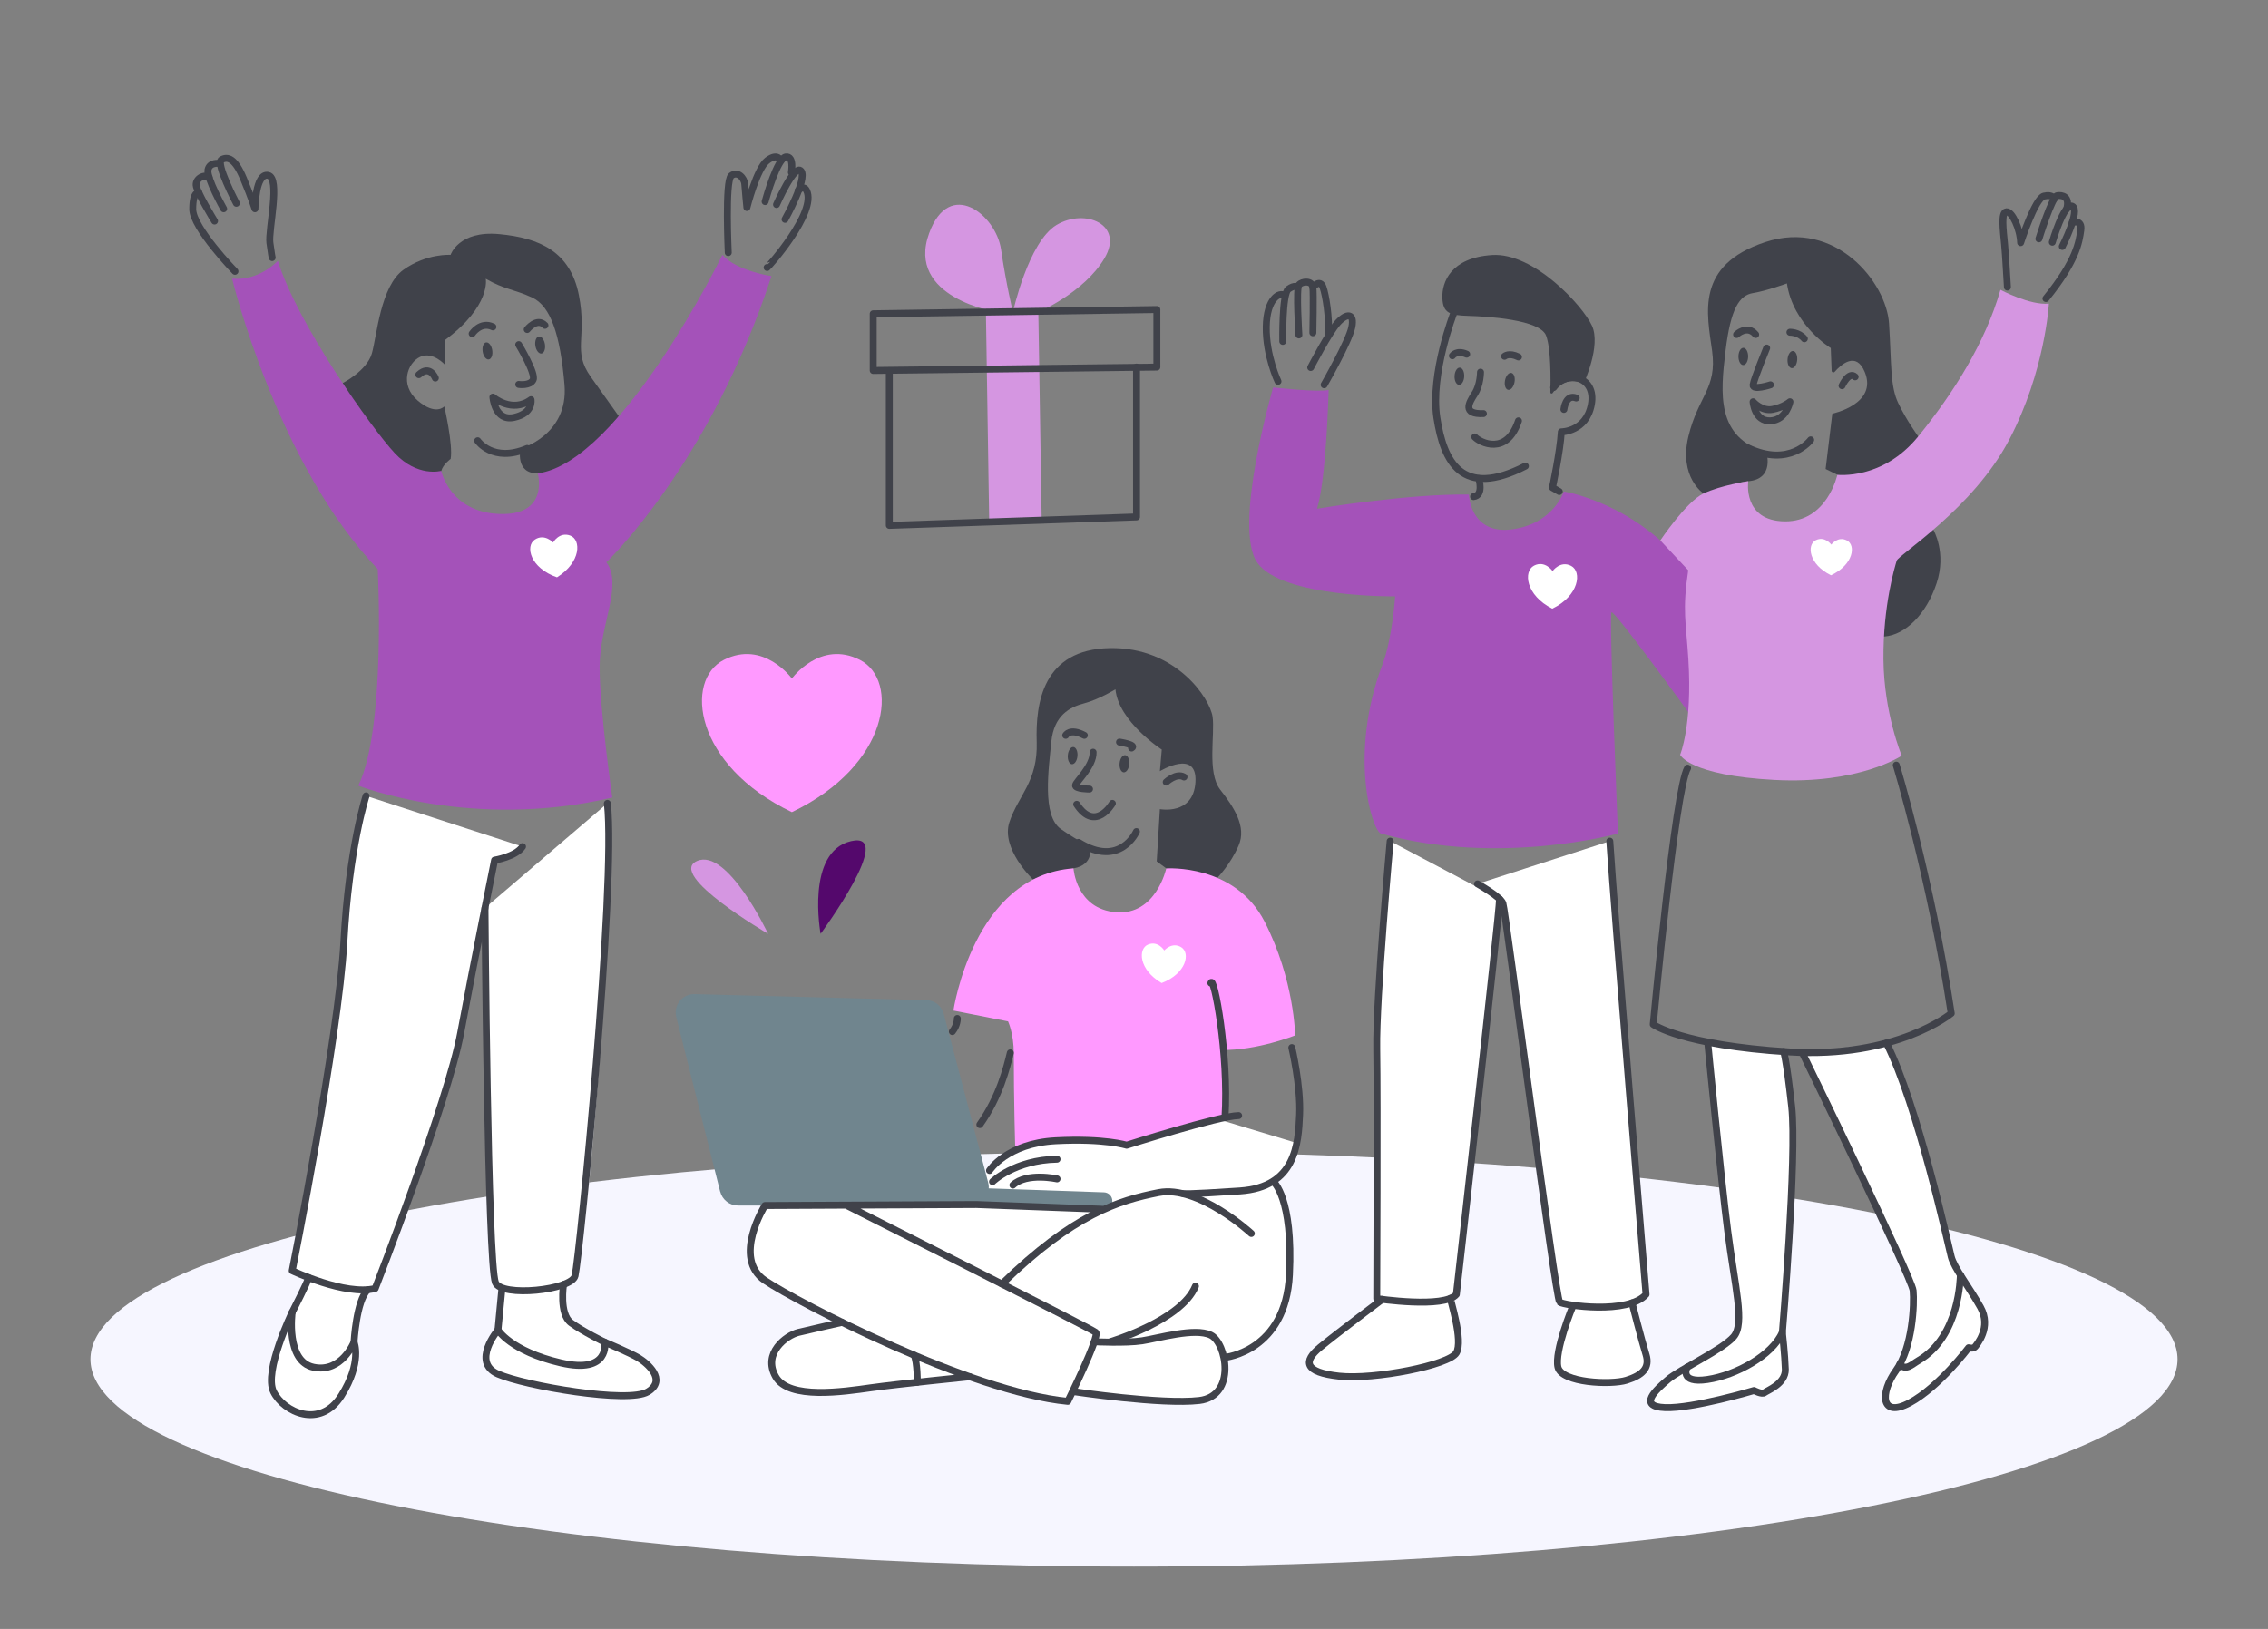<svg width="490" height="352" viewBox="0 0 490 352" fill="none" xmlns="http://www.w3.org/2000/svg">
<rect x="0" y="0" width="490" height="352" fill="#808080" stroke="none"/>
<g clip-path="url(#clip0_366_2251)">
<path d="M245 338.525C369.517 338.525 470.457 318.466 470.457 293.722C470.457 268.979 369.517 248.92 245 248.92C120.483 248.92 19.543 268.979 19.543 293.722C19.543 318.466 120.483 338.525 245 338.525Z" fill="#f6f6ff"/>
<path d="M211.974 254.882C211.974 254.882 216.155 250.137 217.764 249.435C219.373 248.732 222.803 247.148 226.07 246.691C229.336 246.233 257.871 240.255 257.871 240.255L280.174 247.001C280.174 247.001 280.354 252.546 273.502 256.082C266.65 259.61 257.324 267.491 257.324 267.491L209.508 262.224L211.982 254.882H211.974Z" fill="white"/>
<path d="M59.829 291.983L63.602 282.55L68.355 273.265C68.355 273.265 79.102 276.646 79.192 277.062C79.282 277.479 78.645 279.815 78.645 279.815L77.093 284.992L75.811 294.621L64.696 298.688L59.829 291.975V291.983Z" fill="white"/>
<path d="M223.203 190.079C223.203 190.079 216.163 183.407 218.083 177.641C220.002 171.876 224.257 168.862 223.979 160.353C223.701 151.843 225.351 140.32 239.757 140.05C254.163 139.781 261.431 151.026 261.978 154.865C262.526 158.703 260.745 166.935 263.628 170.642C266.511 174.35 269.394 178.597 267.605 182.713C265.825 186.829 263.007 189.687 263.007 189.687L258.279 192.586L251.966 187.646L249.908 186.135L250.594 174.848C250.594 174.848 257.862 176.261 258.279 168.985C258.695 161.708 250.594 166.649 250.594 166.649L251.002 161.986C251.002 161.986 241.676 155.951 240.99 148.952C240.99 148.952 237.421 151.149 234.269 151.973C231.117 152.798 227.687 154.579 227.131 160.344C226.576 166.11 225.073 176.261 229.189 179.136C233.305 182.019 235.502 182.844 235.502 182.844C235.502 182.844 236.531 186.853 231.933 187.646C227.335 188.438 223.195 190.063 223.195 190.063L223.203 190.079Z" fill="#40424A"/>
<path d="M112.896 182.95L79.102 171.982C79.102 171.982 75.403 183.138 74.3 203.62C73.206 224.11 63.145 274.596 63.145 274.596C63.145 274.596 64.566 275.274 66.681 276.074L63.145 283.555C63.145 283.555 66.624 276.785 66.681 276.074C70.601 277.569 76.914 279.504 81.07 278.434C81.07 278.434 96.799 238.009 99.543 223.187C102.287 208.364 106.861 185.873 106.861 185.873C106.861 185.873 111.434 185.138 112.896 182.95Z" fill="white"/>
<path d="M124.231 275.69C126.918 272.138 133.157 191.247 131.214 173.599L104.778 196.212C104.778 196.212 105.342 272.906 107.04 277.152C108.029 279.627 117.216 279.267 121.749 277.561C121.749 277.561 118.653 286.07 130.642 290.023C132.039 290.48 132.733 296.181 127.163 296.499C120.45 296.883 107.089 291.836 107.089 291.836L108.314 278.369C119.233 280.158 123.129 277.177 124.239 275.699L124.231 275.69Z" fill="white"/>
<path d="M137.951 293.437C136.122 292.342 130.634 290.023 130.634 290.023C130.634 290.023 131.916 297.022 121.12 294.498C110.323 291.975 107.579 287.401 107.579 287.401C107.579 287.401 101.724 294.351 107.579 296.916C113.435 299.48 135.746 303.318 139.96 300.754C144.166 298.19 139.781 294.531 137.951 293.437Z" fill="white"/>
<path d="M59.11 300.754C61.307 305.148 69.172 308.847 73.745 301.595C78.318 294.351 76.489 290.023 76.489 290.023C76.489 290.023 73.819 296.728 67.743 295.446C61.666 294.163 63.128 283.555 63.128 283.555C63.128 283.555 56.905 296.36 59.102 300.754H59.11Z" fill="white"/>
<path d="M76.489 290.023L79.413 278.745C76.979 281.089 76.489 290.023 76.489 290.023Z" fill="white"/>
<path d="M261.57 288.496C258.14 286.846 250.317 289.182 246.756 289.729C243.187 290.276 236.425 289.933 236.425 289.933C236.784 288.847 236.94 288.079 236.744 287.916C235.78 287.124 182.966 260.508 182.966 260.508L238.05 261.309L210.937 260.288L165.269 260.508C165.269 260.508 158.131 271.893 165.269 276.695C167.776 278.385 174.015 281.864 181.962 285.76H181.937C181.937 285.76 175.281 287.262 172.537 287.916C169.793 288.569 164.714 292.473 167.596 297.504C170.479 302.534 182.28 300.705 188.176 299.888C190.528 299.561 194.399 299.112 198.197 298.696C203.922 298.067 209.5 297.504 209.5 297.504L209.459 297.487C217.16 300.207 224.624 302.248 230.708 302.828C230.708 302.828 232.097 300.027 233.55 296.858L231.942 300.713C231.942 300.713 251.011 303.596 259.104 302.632C267.197 301.669 265 290.145 261.57 288.504V288.496Z" fill="white"/>
<path d="M258.279 277.936L239.888 289.941C239.888 289.941 255.266 285.343 258.279 277.936Z" fill="white"/>
<path d="M275.135 255.355L264.657 293.322C264.657 293.322 277.757 292.065 278.581 275.462C279.406 258.859 275.127 255.355 275.127 255.355H275.135Z" fill="white"/>
<path d="M427.876 282.469C425.41 278.075 422.209 274.049 421.563 271.583C420.926 269.116 414.336 238.834 407.566 225.392L389.362 227.466C389.362 227.466 413.054 276.066 413.323 278.9C413.601 281.734 413.233 291.158 409.665 296.099C406.096 301.04 406.284 306.528 412.588 303.139C418.901 299.758 425.304 291.248 425.304 291.248C425.304 291.248 426.308 291.526 426.676 291.068C427.043 290.611 430.334 286.871 427.868 282.477L427.876 282.469Z" fill="white"/>
<path d="M387.084 239.112C385.891 228.414 385.336 227.238 385.336 227.238L368.937 225.196C368.937 225.196 371.714 253.934 373.266 266.005C374.817 278.075 377.014 286.038 374.548 288.871C372.882 290.791 368.17 293.33 364.495 295.454C362.731 296.475 361.204 297.397 360.379 298.108C357.814 300.305 353.698 303.947 359.742 304.184C365.777 304.421 378.95 300.484 378.95 300.484C378.95 300.484 380.689 301.399 381.236 300.942C381.784 300.484 385.81 299.023 385.72 295.911C385.63 292.8 385.083 287.957 385.083 287.957C385.083 287.957 388.284 249.818 387.092 239.112H387.084Z" fill="white"/>
<path d="M352.604 281.546C353.862 281.121 354.915 280.533 355.626 279.717C355.626 279.717 348.708 196.4 347.794 181.766L319.219 191.002C319.219 191.002 322.453 192.799 323.98 194.26L300.345 181.766C300.345 181.766 297.267 215.69 297.446 226.666C297.626 237.642 297.446 280.631 297.446 280.631C297.446 280.631 297.895 280.696 298.63 280.794C298.63 280.794 288.855 288.136 285.196 291.15C281.538 294.172 281.717 296.548 289.312 297.373C296.907 298.198 313.094 294.996 314.645 292.342C316.197 289.688 313.273 280.819 313.371 280.566C313.918 280.337 314.359 280.068 314.645 279.717C314.645 279.717 323.98 197.372 323.98 194.26C324.339 194.603 324.6 194.93 324.707 195.208C325.254 196.67 336.05 280.672 336.965 281.382C337.202 281.57 338.312 281.84 339.897 282.06C339.709 282.363 335.781 292.056 336.597 295.437C337.422 298.827 348.031 299.308 351.412 298.247C354.793 297.185 356.532 295.625 355.617 292.701C354.703 289.778 352.596 281.538 352.596 281.538L352.604 281.546Z" fill="white"/>
<path d="M275.135 255.355C275.135 255.355 258.965 256.025 250.325 257.716C241.684 259.406 195.469 247.221 180.075 262.248L245.972 298.19L264.657 293.322L273.322 271.713L275.135 255.355Z" fill="white"/>
<path d="M215.363 67.44C215.363 67.44 195.665 64.353 200.728 50.429C205.122 38.359 215.183 46.403 216.278 53.908C217.372 61.405 218.842 67.448 218.842 67.448C218.842 67.448 222.158 52.267 228.275 48.608C234.391 44.949 242.991 48.461 238.597 55.852C234.204 63.243 224.33 67.448 224.33 67.448L225.057 112.414L213.714 112.627L212.979 65.611L215.363 67.44Z" fill="#D596E1"/>
<path d="M368.039 106.64C368.039 106.64 362.665 103.096 364.78 94.309C366.896 85.521 371.012 83.978 369.901 75.836C368.79 67.694 366.226 57.33 381.383 52.316C396.541 47.301 407.574 61.005 408.129 69.923C408.684 78.841 408.35 83.431 410.138 87.155C411.918 90.871 414.434 94.309 414.434 94.309L417.692 114.472C417.692 114.472 420.616 119.405 418.386 126.085C416.157 132.774 411.649 137.216 407.051 137.559C402.453 137.902 396.965 102.59 396.965 102.59L394.425 101.348L395.871 89.392C395.871 89.392 405.72 87.343 402.894 80.417C401.016 75.819 397.749 78.792 396.385 80.344C396.157 80.605 395.732 80.45 395.724 80.107L395.536 75.207C395.536 75.207 387.402 70.266 386.063 61.242C386.063 61.242 381.702 62.843 378.754 63.324C375.805 63.806 373.911 66.599 372.8 75.844C371.689 85.088 370.791 94.578 381.604 97.69C381.604 97.69 383.507 103.488 377.708 103.986C371.91 104.484 370.905 108.609 370.905 108.609L368.031 106.657L368.039 106.64Z" fill="#40424A"/>
<path d="M74.039 82.785C74.039 82.785 79.233 80.148 80.335 76.391C81.43 72.642 82.165 61.846 87.195 58.277C92.226 54.709 97.347 55.076 97.347 55.076C97.347 55.076 99.086 49.768 107.865 50.593C116.645 51.417 123.235 54.431 125.064 63.765C126.894 73.092 123.602 75.746 127.629 81.422C131.655 87.089 133.688 89.931 133.688 89.931C133.688 89.931 125.138 102.043 116.195 102.271C111.254 102.394 112.447 96.963 112.447 96.963C112.447 96.963 122.876 94.039 121.961 83.153C121.046 72.267 118.939 66.142 115.011 64.312C111.075 62.483 108.976 62.573 104.95 60.237C104.95 60.237 106.142 66.044 96.171 73.459V78.857C96.171 78.857 93.516 75.836 90.772 77.118C88.028 78.4 86.289 83.153 90.225 86.542C94.162 89.923 95.991 87.824 95.991 87.824C95.991 87.824 97.91 96.056 97.363 99.168C97.363 99.168 95.713 100.36 95.354 101.732C94.987 103.104 87.8 103.251 83.643 97.975C79.486 92.7 74.055 82.785 74.055 82.785H74.039Z" fill="#40424A"/>
<path d="M171.083 175.502C149.907 165.351 147.808 146.976 156.383 142.598C164.958 138.221 171.083 146.624 171.083 146.624C171.083 146.624 177.208 138.221 185.783 142.598C194.358 146.976 192.26 165.351 171.083 175.502Z" fill="#FF99FF"/>
<path d="M116.986 76.392C117.557 76.302 117.89 75.406 117.73 74.39C117.571 73.374 116.979 72.623 116.409 72.713C115.839 72.802 115.506 73.699 115.665 74.715C115.825 75.73 116.416 76.481 116.986 76.392Z" fill="#40424A"/>
<path d="M243.972 165.136C244.06 164.112 243.665 163.241 243.09 163.191C242.515 163.142 241.977 163.932 241.889 164.957C241.8 165.981 242.195 166.852 242.77 166.902C243.345 166.951 243.883 166.161 243.972 165.136Z" fill="#40424A"/>
<path d="M232.783 163.375C232.872 162.351 232.477 161.48 231.902 161.43C231.327 161.381 230.789 162.171 230.7 163.196C230.612 164.22 231.007 165.091 231.582 165.141C232.157 165.19 232.695 164.4 232.783 163.375Z" fill="#40424A"/>
<path d="M105.604 77.668C106.174 77.578 106.507 76.682 106.348 75.666C106.188 74.65 105.597 73.899 105.026 73.989C104.456 74.079 104.123 74.975 104.282 75.99C104.442 77.006 105.033 77.757 105.604 77.668Z" fill="#40424A"/>
<path d="M77.404 169.777C77.404 169.777 102.1 179.471 132.284 172.341C132.284 172.341 129.54 153.321 129.54 144.174C129.54 135.028 134.66 126.428 131.001 121.496C131.001 121.496 153.501 100.091 166.673 59.666C166.673 59.666 159.176 58.571 156.065 55.092C156.065 55.092 134.113 99.911 116.187 102.288C116.187 102.288 118.751 111.434 107.955 111.067C97.159 110.699 95.329 101.74 95.329 101.74C95.329 101.74 90.209 103.202 85.268 97.902C80.327 92.594 64.419 70.282 60.025 56.374C60.025 56.374 55.999 60.768 50.143 60.213C50.143 60.213 59.837 100.27 81.609 122.957C81.609 122.957 83.439 157.527 77.404 169.785V169.777Z" fill="#A452B9"/>
<path d="M79.094 171.982C79.094 171.982 75.395 183.138 74.292 203.62C73.19 224.102 63.136 274.596 63.136 274.596C63.136 274.596 74.66 280.084 81.062 278.434C81.062 278.434 96.791 238.009 99.535 223.187C102.279 208.364 106.853 185.873 106.853 185.873C106.853 185.873 111.426 185.138 112.888 182.95" stroke="#40424A" stroke-width="1.5" stroke-linecap="round" stroke-linejoin="round"/>
<path d="M104.778 196.22C104.778 196.22 105.342 272.914 107.04 277.16C108.331 280.378 123.513 278.81 124.239 275.698C125.244 271.362 133.166 191.255 131.222 173.607" stroke="#40424A" stroke-width="1.5" stroke-linecap="round" stroke-linejoin="round"/>
<path d="M107.588 287.401C107.588 287.401 101.732 294.351 107.588 296.916C113.443 299.48 135.755 303.318 139.969 300.754C144.183 298.19 139.789 294.531 137.959 293.437C136.13 292.342 130.642 290.023 130.642 290.023C130.642 290.023 131.924 297.022 121.128 294.498C110.332 291.975 107.588 287.401 107.588 287.401Z" stroke="#40424A" stroke-width="1.5" stroke-linecap="round" stroke-linejoin="round"/>
<path d="M63.136 283.563C63.136 283.563 56.913 296.368 59.11 300.762C61.307 305.156 69.172 308.855 73.745 301.603C78.318 294.359 76.489 290.031 76.489 290.031C76.489 290.031 73.819 296.736 67.743 295.454C61.666 294.172 63.128 283.563 63.128 283.563H63.136Z" stroke="#40424A" stroke-width="1.5" stroke-linecap="round" stroke-linejoin="round"/>
<path d="M66.673 276.074C66.607 276.785 63.136 283.555 63.136 283.555" stroke="#40424A" stroke-width="1.5" stroke-linecap="round" stroke-linejoin="round"/>
<path d="M76.489 290.023C76.489 290.023 76.987 281.08 79.413 278.745" stroke="#40424A" stroke-width="1.5" stroke-linecap="round" stroke-linejoin="round"/>
<path d="M108.412 278.745L107.588 287.401" stroke="#40424A" stroke-width="1.5" stroke-linecap="round" stroke-linejoin="round"/>
<path d="M121.749 277.569C121.749 277.569 120.752 283.931 123.357 285.85C125.971 287.769 130.634 290.031 130.634 290.031" stroke="#40424A" stroke-width="1.5" stroke-linecap="round" stroke-linejoin="round"/>
<path d="M50.764 58.629C50.764 58.629 41.642 49.229 41.642 45.203C41.642 41.176 42.981 41.699 42.981 41.699" stroke="#40424A" stroke-width="1.5" stroke-linecap="round" stroke-linejoin="round"/>
<path d="M46.354 47.767C46.354 47.767 42.467 41.454 42.377 39.992C42.287 38.53 44.247 37.534 45.186 38.359" stroke="#40424A" stroke-width="1.5" stroke-linecap="round" stroke-linejoin="round"/>
<path d="M48.322 45.113C48.322 45.113 44.574 38.432 44.941 36.701C45.309 34.97 47.318 35.329 47.318 35.329" stroke="#40424A" stroke-width="1.5" stroke-linecap="round" stroke-linejoin="round"/>
<path d="M51.066 43.928C51.066 43.928 46.493 35.239 47.865 34.504C49.237 33.769 50.788 34.227 52.618 38.62C54.447 43.014 55.084 45.113 55.084 45.113C55.084 45.113 55.174 37.346 57.918 37.893C60.662 38.441 57.943 49.711 58.31 52.455C58.678 55.199 58.8 55.656 58.8 55.656" stroke="#40424A" stroke-width="1.5" stroke-linecap="round" stroke-linejoin="round"/>
<path d="M157.339 54.586C157.339 54.586 156.612 39.078 157.984 37.983C159.356 36.889 160.818 38.441 160.908 39.812C160.998 41.184 161.365 44.843 161.365 44.843C161.365 44.843 163.472 36.431 165.759 34.692C168.045 32.953 168.682 34.692 168.682 34.692" stroke="#40424A" stroke-width="1.5" stroke-linecap="round" stroke-linejoin="round"/>
<path d="M165.302 43.561C165.579 42.556 167.956 34.153 169.785 33.916C171.614 33.679 170.977 37.248 170.977 37.248" stroke="#40424A" stroke-width="1.5" stroke-linecap="round" stroke-linejoin="round"/>
<path d="M165.734 57.804C165.898 57.844 176.58 45.815 174.26 41.176C173.623 39.894 172.431 41.176 172.431 41.176" stroke="#40424A" stroke-width="1.5" stroke-linecap="round" stroke-linejoin="round"/>
<path d="M169.605 47.399C169.605 47.399 174.448 38.71 173.076 36.971C171.704 35.231 167.768 44.198 167.768 44.198" stroke="#40424A" stroke-width="1.5" stroke-linecap="round" stroke-linejoin="round"/>
<path d="M102.01 72.095C102.01 72.095 103.839 69.351 106.493 70.633" stroke="#40424A" stroke-width="1.5" stroke-linecap="round" stroke-linejoin="round"/>
<path d="M113.901 71.197C113.901 71.197 116.008 68.494 117.739 70.299" stroke="#40424A" stroke-width="1.5" stroke-linecap="round" stroke-linejoin="round"/>
<path d="M112.071 74.472C112.071 74.472 115.82 80.695 115.183 82.067C114.546 83.439 112.071 83.071 112.071 83.071" stroke="#40424A" stroke-width="1.5" stroke-linecap="round" stroke-linejoin="round"/>
<path d="M106.493 85.815C106.493 85.815 110.618 89.384 114.725 86.362C114.725 86.362 115.273 89.286 111.067 90.201C106.861 91.115 106.493 85.807 106.493 85.807V85.815Z" stroke="#40424A" stroke-width="1.5" stroke-linecap="round" stroke-linejoin="round"/>
<path d="M94.055 81.699C94.055 81.699 92.912 78.735 90.487 80.964" stroke="#40424A" stroke-width="1.5" stroke-linecap="round" stroke-linejoin="round"/>
<path d="M103.202 95.24C103.202 95.24 106.493 100.066 113.9 96.906" stroke="#40424A" stroke-width="1.5" stroke-linecap="round" stroke-linejoin="round"/>
<path d="M120.352 124.762C114.529 122.737 113.435 118.008 115.542 116.612C117.649 115.215 119.495 117.224 119.495 117.224C119.495 117.224 120.842 114.848 123.21 115.738C125.579 116.628 125.571 121.479 120.344 124.754L120.352 124.762Z" fill="white"/>
<path d="M236.425 289.941C236.425 289.941 243.187 290.284 246.756 289.737C250.325 289.19 258.14 286.854 261.57 288.504C265 290.154 267.197 301.677 259.104 302.632C251.011 303.588 231.942 300.713 231.942 300.713" stroke="#40424A" stroke-width="1.5" stroke-linecap="round" stroke-linejoin="round"/>
<path d="M209.491 297.504C209.491 297.504 194.064 299.063 188.168 299.888C182.272 300.713 170.471 302.534 167.588 297.504C164.705 292.473 169.785 288.577 172.529 287.916C175.273 287.254 181.929 285.752 181.929 285.752" stroke="#40424A" stroke-width="1.5" stroke-linecap="round" stroke-linejoin="round"/>
<path d="M198.189 298.696C198.189 298.696 198.213 294.466 197.511 292.857" stroke="#40424A" stroke-width="1.5" stroke-linecap="round" stroke-linejoin="round"/>
<path d="M239.88 289.941C239.88 289.941 255.257 285.343 258.271 277.936" stroke="#40424A" stroke-width="1.5" stroke-linecap="round" stroke-linejoin="round"/>
<path d="M264.657 293.322C264.657 293.322 277.757 292.065 278.581 275.462C279.406 258.859 275.127 255.355 275.127 255.355" stroke="#40424A" stroke-width="1.5" stroke-linecap="round" stroke-linejoin="round"/>
<path d="M279.096 226.372C279.096 226.372 281.048 234.579 280.778 240.892C280.5 247.205 279.953 256.531 267.883 257.356C255.813 258.181 255.486 257.936 255.486 257.936" stroke="#40424A" stroke-width="1.5" stroke-linecap="round" stroke-linejoin="round"/>
<path d="M214.44 255.355C214.44 255.355 219.21 250.668 228.373 250.496" stroke="#40424A" stroke-width="1.5" stroke-linecap="round" stroke-linejoin="round"/>
<path d="M228.373 254.751C228.373 254.751 221.856 253.297 218.834 256.09" stroke="#40424A" stroke-width="1.5" stroke-linecap="round" stroke-linejoin="round"/>
<path d="M240.329 173.607C240.329 173.607 236.67 179.977 232.619 173.803" stroke="#40424A" stroke-width="1.5" stroke-linecap="round" stroke-linejoin="round"/>
<path d="M235.388 170.512C235.388 170.512 232.235 170.512 232.366 169.687C232.497 168.862 236.253 165.571 236.164 162.549" stroke="#40424A" stroke-width="1.5" stroke-linecap="round" stroke-linejoin="round"/>
<path d="M241.872 160.361C241.872 160.361 245.711 160.957 244.477 161.643" stroke="#40424A" stroke-width="1.5" stroke-linecap="round" stroke-linejoin="round"/>
<path d="M230.243 158.899C230.243 158.899 231.117 157.233 234.269 158.899" stroke="#40424A" stroke-width="1.5" stroke-linecap="round" stroke-linejoin="round"/>
<path d="M251.966 169.001C251.966 169.001 254.163 166.943 255.805 167.907" stroke="#40424A" stroke-width="1.5" stroke-linecap="round" stroke-linejoin="round"/>
<path d="M231.933 187.662C231.933 187.662 232.48 196.441 241.129 197.127C249.777 197.813 251.966 187.662 251.966 187.662C251.966 187.662 266.78 186.568 273.232 199.185C279.684 211.811 279.814 223.742 279.814 223.742C279.814 223.742 271.582 227.033 263.898 226.895C263.898 226.895 265.547 234.947 264.649 241.072L243.399 247.475C243.399 247.475 238.565 246.282 231.141 246.405C224.649 246.511 223.301 247.246 223.301 247.246L219.348 248.724C219.348 248.724 219.022 237.634 219.022 227.572C219.022 223.318 217.789 220.712 217.789 220.712L205.988 218.377C205.988 218.377 210.243 189.156 231.917 187.646L231.933 187.662Z" fill="#FF99FF"/>
<path d="M206.829 220.083C206.829 220.083 206.902 221.496 205.759 222.917" stroke="#40424A" stroke-width="1.5" stroke-linecap="round" stroke-linejoin="round"/>
<path d="M218.279 227.515C217.527 230.586 216.016 236.915 211.696 243.016" stroke="#40424A" stroke-width="1.5" stroke-linecap="round" stroke-linejoin="round"/>
<path d="M245.523 179.699C245.523 179.699 242.044 187.629 233.036 182.035" stroke="#40424A" stroke-width="1.5" stroke-linecap="round" stroke-linejoin="round"/>
<path d="M213.787 252.938C213.787 252.938 217.527 247.058 228.095 246.511C238.663 245.964 243.407 247.475 243.407 247.475C243.407 247.475 263.35 241.121 267.605 241.072" stroke="#40424A" stroke-width="1.5" stroke-linecap="round" stroke-linejoin="round"/>
<path d="M250.97 212.431C245.996 209.532 245.849 205.008 248.03 204.11C250.21 203.211 251.541 205.384 251.541 205.384C251.541 205.384 253.199 203.456 255.208 204.689C257.217 205.923 256.343 210.373 250.97 212.431Z" fill="white"/>
<path d="M261.611 212.431C262.232 210.422 265.531 227.817 264.657 241.505" stroke="#40424A" stroke-width="1.5" stroke-linecap="round" stroke-linejoin="round"/>
<path d="M300.345 181.766C300.345 181.766 297.267 215.69 297.446 226.666C297.626 237.642 297.446 280.631 297.446 280.631C297.446 280.631 312.089 282.828 314.645 279.717C314.645 279.717 323.98 197.364 323.98 194.26" stroke="#40424A" stroke-width="1.5" stroke-linecap="round" stroke-linejoin="round"/>
<path d="M319.219 191.002C319.219 191.002 324.159 193.746 324.707 195.208C325.254 196.67 336.05 280.672 336.965 281.383C337.879 282.093 351.779 284.102 355.626 279.717C355.626 279.717 348.708 196.4 347.794 181.766" stroke="#40424A" stroke-width="1.5" stroke-linecap="round" stroke-linejoin="round"/>
<path d="M314.098 67.612C314.098 67.612 308.978 80.785 310.44 90.291C311.901 99.797 315.838 107.759 329.558 100.72" stroke="#40424A" stroke-width="1.5" stroke-linecap="round" stroke-linejoin="round"/>
<path d="M319.496 103.414C319.496 103.414 320.632 107.081 318.369 107.31" stroke="#40424A" stroke-width="1.5" stroke-linecap="round" stroke-linejoin="round"/>
<path d="M336.883 106.216L335.405 105.366C335.405 105.366 337.055 97.714 337.324 93.32C337.324 93.32 342.722 93.32 343.817 87.375C344.911 81.43 338.598 79.805 335.666 83.741" stroke="#40424A" stroke-width="1.5" stroke-linecap="round" stroke-linejoin="round"/>
<path d="M337.88 88.469C337.88 88.469 338.247 85.088 340.534 86.003" stroke="#40424A" stroke-width="1.5" stroke-linecap="round" stroke-linejoin="round"/>
<path d="M325.05 76.987C325.05 76.987 326.013 76.121 328.063 77.134" stroke="#40424A" stroke-width="1.5" stroke-linecap="round" stroke-linejoin="round"/>
<path d="M313.788 76.881C313.788 76.881 314.67 75.566 316.875 76.53" stroke="#40424A" stroke-width="1.5" stroke-linecap="round" stroke-linejoin="round"/>
<path d="M319.864 80.417C319.864 80.417 319.864 83.161 318.623 85.08C317.389 86.999 315.83 89.564 320.493 89.376" stroke="#40424A" stroke-width="1.5" stroke-linecap="round" stroke-linejoin="round"/>
<path d="M318.623 94.423C319.758 95.64 325.515 98.572 328.063 90.944" stroke="#40424A" stroke-width="1.5" stroke-linecap="round" stroke-linejoin="round"/>
<path d="M276.107 82.41C276.107 82.41 273.485 76.856 273.575 70.633C273.665 64.41 276.499 63.038 277.511 63.863" stroke="#40424A" stroke-width="1.5" stroke-linecap="round" stroke-linejoin="round"/>
<path d="M277.144 73.769C277.144 73.769 276.964 63.496 278.336 62.491C279.708 61.487 280.337 62.042 280.337 62.042" stroke="#40424A" stroke-width="1.5" stroke-linecap="round" stroke-linejoin="round"/>
<path d="M280.623 72.373C280.623 72.373 279.986 62.401 280.623 61.577C281.26 60.752 283.457 60.589 283.645 62.042C283.824 63.496 283.645 71.907 283.645 71.907" stroke="#40424A" stroke-width="1.5" stroke-linecap="round" stroke-linejoin="round"/>
<path d="M283.636 62.05C283.636 62.05 285.188 60.229 285.833 62.05C286.47 63.871 287.205 68.535 287.026 72.373" stroke="#40424A" stroke-width="1.5" stroke-linecap="round" stroke-linejoin="round"/>
<path d="M283.179 79.413C283.179 79.413 287.116 71.818 289.035 69.719C290.954 67.612 292.693 67.612 292.056 70.723C291.419 73.835 286.078 83.145 286.078 83.145" stroke="#40424A" stroke-width="1.5" stroke-linecap="round" stroke-linejoin="round"/>
<path d="M375.193 72.283C375.193 72.283 377.48 70.086 379.309 72.283" stroke="#40424A" stroke-width="1.5" stroke-linecap="round" stroke-linejoin="round"/>
<path d="M386.716 71.793C386.716 71.793 388.635 71.736 389.828 73.198" stroke="#40424A" stroke-width="1.5" stroke-linecap="round" stroke-linejoin="round"/>
<path d="M381.685 75.207C381.685 75.207 378.942 81.887 378.762 83.161C378.582 84.435 382.51 83.161 382.51 83.161" stroke="#40424A" stroke-width="1.5" stroke-linecap="round" stroke-linejoin="round"/>
<path d="M397.97 83.349C397.97 83.349 399.432 80.148 400.804 81.43" stroke="#40424A" stroke-width="1.5" stroke-linecap="round" stroke-linejoin="round"/>
<path d="M391.2 95.052C391.2 95.052 386.716 101.136 377.545 96.742" stroke="#40424A" stroke-width="1.5" stroke-linecap="round" stroke-linejoin="round"/>
<path d="M433.699 62.034C433.56 60.123 433.348 55.599 433.086 52.797C432.809 49.776 432.262 45.848 433.495 45.758C434.728 45.668 436.467 49.506 436.557 52.438C436.557 52.438 439.669 42.834 441.588 42.377C443.507 41.919 443.785 42.989 443.785 42.989" stroke="#40424A" stroke-width="1.5" stroke-linecap="round" stroke-linejoin="round"/>
<path d="M440.502 51.613C440.502 51.613 443.336 42.475 444.438 42.287C445.541 42.099 447.288 42.467 446.488 45.178" stroke="#40424A" stroke-width="1.5" stroke-linecap="round" stroke-linejoin="round"/>
<path d="M443.401 52.34C443.401 52.34 445.892 43.741 447.721 44.566C449.55 45.39 445.557 53.255 445.557 53.255" stroke="#40424A" stroke-width="1.5" stroke-linecap="round" stroke-linejoin="round"/>
<path d="M447.721 48.077C447.721 48.077 449.918 47.309 449.551 49.784C449.183 52.258 448.693 56.276 442.021 64.508" stroke="#40424A" stroke-width="1.5" stroke-linecap="round" stroke-linejoin="round"/>
<path d="M409.689 165.342C409.689 165.342 417.08 189.532 421.563 218.989C421.563 218.989 409.763 228.773 386.537 227.311C363.302 225.849 357.177 221.366 357.177 221.366C357.177 221.366 361.947 170.283 364.601 165.988" stroke="#40424A" stroke-width="1.5" stroke-linecap="round" stroke-linejoin="round"/>
<path d="M389.37 227.458C389.37 227.458 413.062 276.058 413.331 278.892C413.609 281.726 413.242 291.15 409.673 296.091C406.104 301.032 406.292 306.52 412.596 303.13C418.909 299.749 425.312 291.24 425.312 291.24C425.312 291.24 426.316 291.517 426.684 291.06C427.051 290.603 430.343 286.862 427.876 282.469C425.41 278.075 422.209 274.049 421.563 271.583C420.926 269.116 414.336 238.834 407.566 225.392" stroke="#40424A" stroke-width="1.5" stroke-linecap="round" stroke-linejoin="round"/>
<path d="M423.54 275.511C423.491 275.968 423.491 288.708 414.524 293.984C412.972 294.898 411.796 296.238 410.457 294.833" stroke="#40424A" stroke-width="1.5" stroke-linecap="round" stroke-linejoin="round"/>
<path d="M368.946 225.188C368.946 225.188 371.722 253.926 373.274 265.997C374.826 278.067 377.022 286.029 374.556 288.863C372.09 291.697 362.943 295.903 360.379 298.1C357.814 300.297 353.698 303.939 359.742 304.176C365.785 304.413 378.95 300.476 378.95 300.476C378.95 300.476 380.689 301.391 381.236 300.934C381.784 300.476 385.81 299.014 385.72 295.903C385.63 292.791 385.083 287.949 385.083 287.949C385.083 287.949 388.284 249.81 387.092 239.104C385.9 228.397 385.344 227.229 385.344 227.229" stroke="#40424A" stroke-width="1.5" stroke-linecap="round" stroke-linejoin="round"/>
<path d="M364.495 295.446C364.495 295.446 362.665 299.014 368.88 298.1C375.095 297.185 382.878 292.889 385.066 287.949" stroke="#40424A" stroke-width="1.5" stroke-linecap="round" stroke-linejoin="round"/>
<path d="M339.897 282.069C339.709 282.371 335.781 292.065 336.597 295.446C337.422 298.835 348.031 299.317 351.412 298.255C354.793 297.193 356.532 295.633 355.618 292.71C354.703 289.786 352.596 281.546 352.596 281.546" stroke="#40424A" stroke-width="1.5" stroke-linecap="round" stroke-linejoin="round"/>
<path d="M313.371 280.566C313.273 280.819 316.197 289.688 314.645 292.342C313.094 294.996 296.899 298.198 289.312 297.373C281.726 296.548 281.538 294.172 285.196 291.15C288.855 288.128 298.631 280.794 298.631 280.794" stroke="#40424A" stroke-width="1.5" stroke-linecap="round" stroke-linejoin="round"/>
<path d="M275.07 83.733C275.07 83.733 284.878 84.811 287.05 84.264C287.05 84.264 286.568 103.594 284.535 109.932C284.535 109.932 304.298 106.649 317.349 106.877C317.349 106.877 317.634 115.567 326.634 114.391C335.634 113.215 337.871 106.216 337.871 106.216C337.871 106.216 353.47 108.6 364.74 123.235C376.01 137.87 365.287 154.611 365.287 154.611C365.287 154.611 348.7 131.679 348.153 132.308C347.606 132.937 349.558 180.124 349.558 180.124C349.558 180.124 323.882 187.262 298.377 180.124C296.417 179.577 291.313 162.974 298.688 143.578C300.803 138.025 301.424 128.87 301.424 128.87C301.424 128.87 277.169 129.18 271.689 121.667C266.209 114.154 275.053 83.733 275.053 83.733H275.07Z" fill="#A452B9"/>
<path d="M358.713 116.775C358.713 116.775 364.29 108.421 368.039 106.64C371.787 104.86 377.708 103.978 377.708 103.978C377.708 103.978 376.426 112.569 385.605 112.667C394.785 112.765 396.957 102.598 396.957 102.598C396.957 102.598 406.733 103.798 414.426 94.317C422.127 84.835 428.938 73.974 432.196 62.622C432.196 62.622 438.615 66.028 442.658 65.611C442.658 65.611 441.866 80.221 434.066 95.06C426.267 109.907 410.179 119.87 409.787 121.153C409.395 122.435 406.822 130.822 406.92 142.476C407.018 154.121 410.865 163.301 410.865 163.301C410.865 163.301 401.686 169.516 383.327 168.536C364.968 167.556 362.992 163.105 362.992 163.105C362.992 163.105 365.662 156.776 364.772 142.476C364.258 134.276 363.425 132.031 364.74 123.235L358.704 116.775H358.713Z" fill="#D596E1"/>
<path d="M342.167 82.835C342.167 82.835 345.956 74.717 343.939 70.372C341.93 66.028 331.387 54.545 322.396 55.109C313.404 55.672 311.509 61.013 311.624 64.362C311.738 67.702 313.282 68.143 317.3 68.257C321.318 68.371 332.686 69.049 334.025 72.504C335.095 75.256 335.021 82.124 334.956 84.778C334.956 85.048 335.291 85.154 335.438 84.933C336.344 83.586 338.492 81.381 342.175 82.843L342.167 82.835Z" fill="#40424A"/>
<path d="M378.754 86.82C378.754 86.82 380.591 88.927 382.968 88.469C385.344 88.012 386.716 86.82 386.716 86.82C386.716 86.82 385.981 90.756 382.51 90.936C379.04 91.115 378.754 86.82 378.754 86.82Z" stroke="#40424A" stroke-width="1.5" stroke-linecap="round" stroke-linejoin="round"/>
<path d="M327.208 82.609C327.401 81.599 327.098 80.692 326.531 80.584C325.964 80.475 325.348 81.206 325.155 82.216C324.962 83.227 325.265 84.133 325.832 84.242C326.399 84.35 327.015 83.619 327.208 82.609Z" fill="#40424A"/>
<path d="M316.345 81.35C316.392 80.322 315.962 79.468 315.386 79.442C314.809 79.416 314.304 80.228 314.257 81.255C314.21 82.282 314.64 83.136 315.217 83.162C315.793 83.189 316.299 82.377 316.345 81.35Z" fill="#40424A"/>
<path d="M377.684 77.036C377.692 76.007 377.231 75.17 376.654 75.165C376.076 75.161 375.601 75.99 375.593 77.019C375.585 78.047 376.046 78.885 376.623 78.889C377.2 78.894 377.675 78.064 377.684 77.036Z" fill="#40424A"/>
<path d="M388.284 77.782C388.364 76.757 387.963 75.89 387.387 75.845C386.811 75.8 386.28 76.595 386.2 77.62C386.12 78.645 386.522 79.513 387.097 79.558C387.673 79.602 388.204 78.808 388.284 77.782Z" fill="#40424A"/>
<path d="M335.372 131.532C329.607 128.625 329.076 123.447 331.428 122.23C333.78 121.014 335.438 123.398 335.438 123.398C335.438 123.398 337.128 121.046 339.464 122.296C341.799 123.545 341.179 128.715 335.372 131.532Z" fill="white"/>
<path d="M395.601 124.321C390.759 121.953 390.318 117.731 392.286 116.742C394.262 115.754 395.65 117.69 395.65 117.69C395.65 117.69 397.071 115.771 399.031 116.791C400.991 117.812 400.477 122.026 395.593 124.313L395.601 124.321Z" fill="white"/>
<path d="M212.219 256.76L238.516 257.658C239.52 257.691 240.32 258.516 240.32 259.528V260.508L238.556 261.309L209.63 260.508L212.219 256.76Z" fill="#70858E"/>
<path d="M155.591 257.511L146.102 219.765C145.465 217.217 147.425 214.759 150.054 214.824L200.157 216.123C201.921 216.172 203.448 217.372 203.897 219.079L213.493 255.527C214.155 258.042 212.26 260.508 209.655 260.508H159.454C157.633 260.508 156.049 259.267 155.599 257.503L155.591 257.511Z" fill="#70858E"/>
<path d="M238.042 261.309L210.929 260.288L165.261 260.508C165.261 260.508 158.123 271.893 165.261 276.695C172.398 281.497 209.712 300.819 230.7 302.82C230.7 302.82 237.699 288.708 236.735 287.916C235.772 287.124 182.958 260.508 182.958 260.508" stroke="#40424A" stroke-width="1.5" stroke-linecap="round" stroke-linejoin="round"/>
<path d="M270.349 266.544C270.349 266.544 258.965 256.025 250.317 257.716C241.676 259.406 231.86 262.436 216.458 277.454" stroke="#40424A" stroke-width="1.5" stroke-linecap="round" stroke-linejoin="round"/>
<path d="M177.29 201.79C177.29 201.79 173.999 184.06 183.872 181.766C193.754 179.471 177.29 201.79 177.29 201.79Z" fill="#54086C"/>
<path d="M165.947 201.79C165.947 201.79 157.168 183.129 150.577 186.061C143.987 188.993 165.947 201.79 165.947 201.79Z" fill="#D596E1"/>
<path d="M192.137 80.425V113.533L245.547 111.704V79.323" stroke="#40424A" stroke-width="1.5" stroke-linecap="round" stroke-linejoin="round"/>
<path d="M188.658 80.058L249.941 79.323V66.885L188.658 67.8V80.058Z" stroke="#40424A" stroke-width="1.5" stroke-linecap="round" stroke-linejoin="round"/>
</g>
<defs>
<clipPath id="clip0_366_2251">
<rect width="490" height="351.167" fill="white"/>
</clipPath>
</defs>
</svg>
